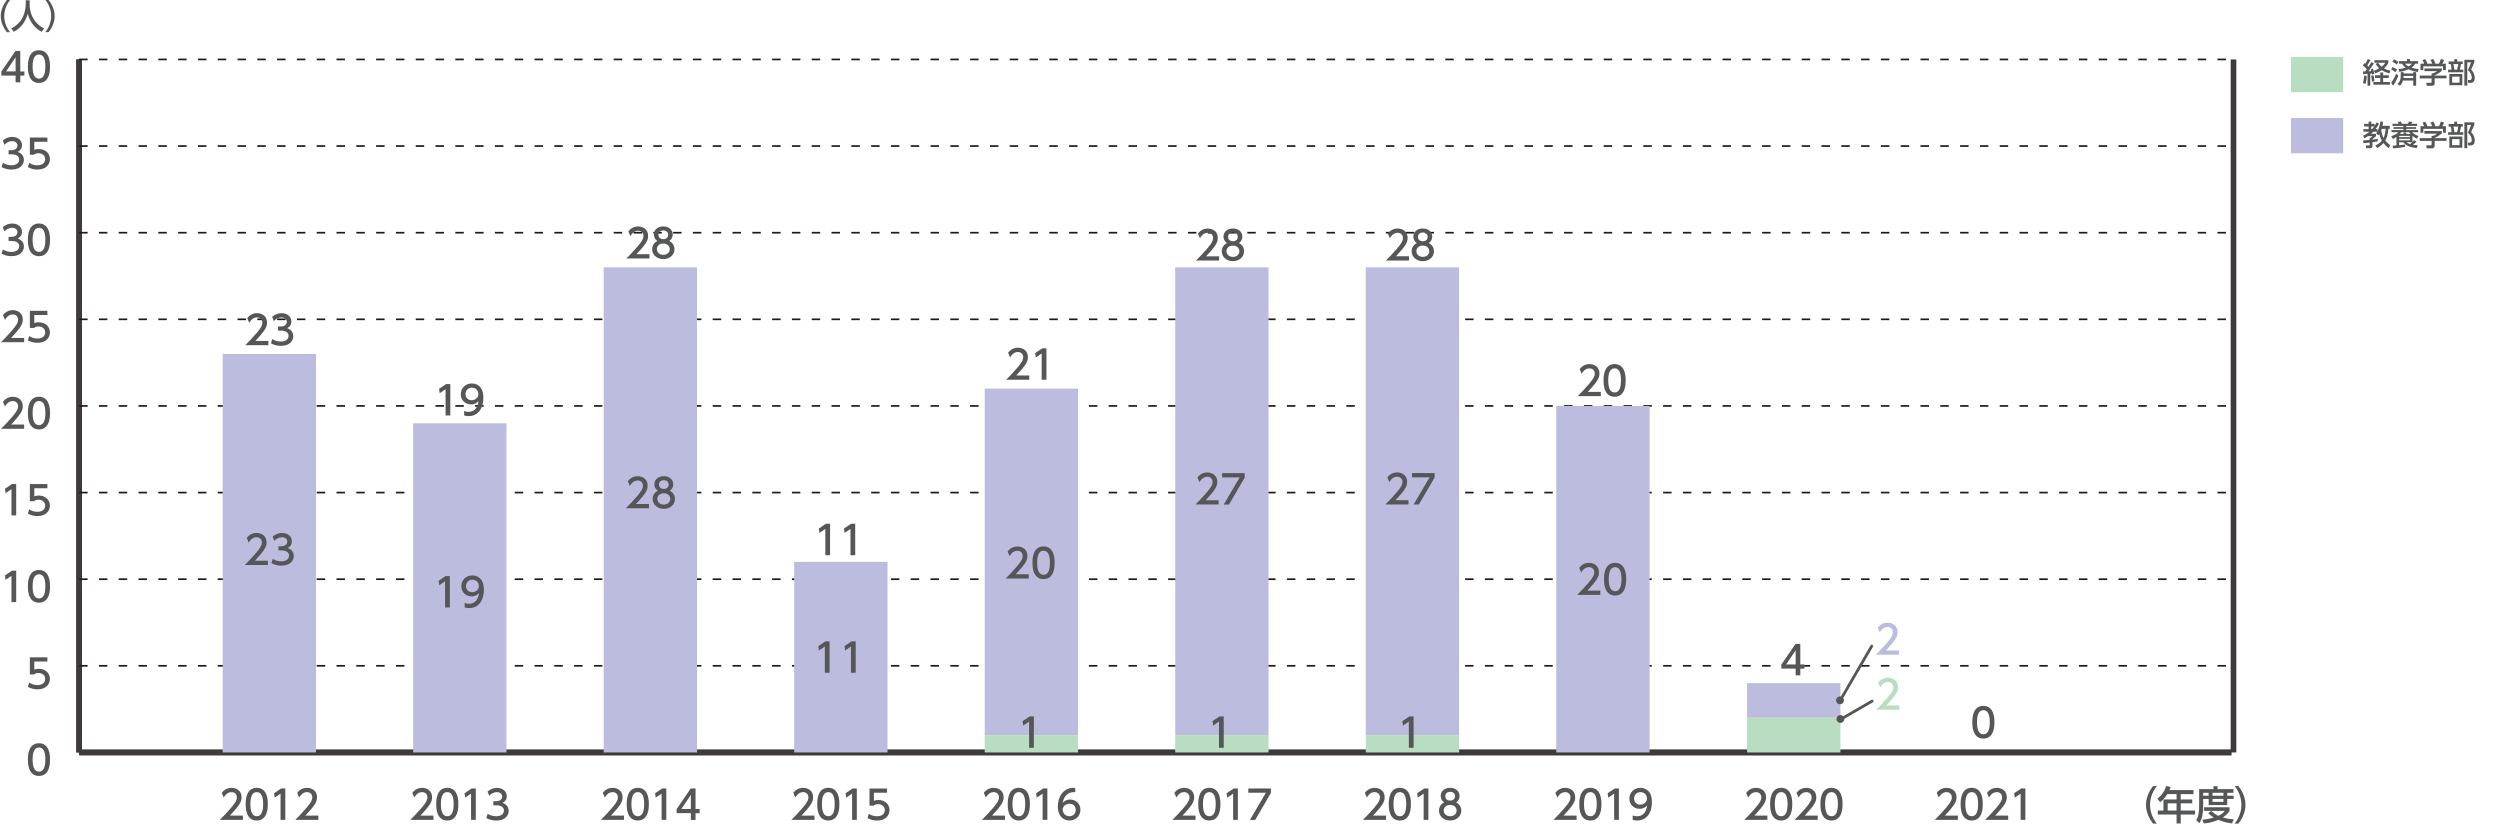 <?xml version="1.0" encoding="utf-8"?>
<!-- Generator: Adobe Illustrator 27.7.0, SVG Export Plug-In . SVG Version: 6.00 Build 0)  -->
<svg version="1.1" id="レイヤー_1" xmlns="http://www.w3.org/2000/svg" xmlns:xlink="http://www.w3.org/1999/xlink" x="0px"
	 y="0px" width="910.62px" height="300px" viewBox="0 0 910.62 300" style="enable-background:new 0 0 910.62 300;"
	 xml:space="preserve">
<style type="text/css">
	.st0{fill-rule:evenodd;clip-rule:evenodd;fill:none;stroke:#3E3A39;stroke-width:2.061;stroke-miterlimit:10;}
	.st1{fill:#555657;}
	
		.st2{fill-rule:evenodd;clip-rule:evenodd;fill:none;stroke:#231815;stroke-width:0.618;stroke-miterlimit:10;stroke-dasharray:3.091,4.121;}
	.st3{fill:#BBBCDE;}
	.st4{fill:#A0D8EF;}
	.st5{fill:#E7B0CF;}
	.st6{fill:#F6D4B1;}
	.st7{fill:#B9DDC0;}
	.st8{fill:#F9E8B1;}
	.st9{fill:none;stroke:#555657;stroke-width:1.03;stroke-linecap:round;stroke-linejoin:round;stroke-miterlimit:10;}
</style>
<g>
	<line class="st0" x1="28.82" y1="274.08" x2="812.77" y2="274.08"/>
	<g>
		<g>
			<line class="st0" x1="28.82" y1="274.08" x2="28.82" y2="21.65"/>
		</g>
	</g>
</g>
<g>
	<g>
		<g>
			<path class="st1" d="M10.15,276.67c0-1.11,0-5.95,4.04-5.95c4.04,0,4.04,4.85,4.04,5.95c0,1.11,0,5.96-4.04,5.96
				C10.15,282.64,10.15,277.79,10.15,276.67z M16.52,276.67c0-2.21-0.42-4.39-2.32-4.39c-1.9,0-2.32,2.19-2.32,4.39
				c0,2.32,0.48,4.4,2.32,4.4C16.1,281.08,16.52,278.85,16.52,276.67z"/>
		</g>
		<g>
			<path class="st1" d="M17.27,240.97h-4.78v2.93c0.36-0.13,0.82-0.29,1.65-0.29c2.45,0,4.04,1.63,4.04,3.68c0,1.8-1.3,3.8-4.52,3.8
				c-1.27,0-2.38-0.29-3.51-0.9l0.48-1.57c0.92,0.62,1.9,0.91,3.02,0.91c2.21,0,2.81-1.3,2.81-2.25c0-1.34-1.1-2.15-2.44-2.15
				c-0.59,0-1.2,0.16-1.65,0.55h-1.49v-6.26h6.38V240.97z"/>
		</g>
		<g>
			<path class="st1" d="M4.39,207.86H5.9v11.44H4.17v-9.57l-2.14,1.47l-0.23-1.6L4.39,207.86z"/>
			<path class="st1" d="M10.15,213.57c0-1.11,0-5.95,4.04-5.95c4.04,0,4.04,4.85,4.04,5.95c0,1.11,0,5.96-4.04,5.96
				C10.15,219.53,10.15,214.68,10.15,213.57z M16.52,213.57c0-2.21-0.42-4.39-2.32-4.39c-1.9,0-2.32,2.19-2.32,4.39
				c0,2.32,0.48,4.4,2.32,4.4C16.1,217.97,16.52,215.75,16.52,213.57z"/>
		</g>
		<g>
			<path class="st1" d="M4.39,176.3H5.9v11.44H4.17v-9.57l-2.14,1.47l-0.23-1.6L4.39,176.3z"/>
			<path class="st1" d="M17.27,177.86h-4.78v2.93c0.36-0.13,0.82-0.29,1.65-0.29c2.45,0,4.04,1.63,4.04,3.68c0,1.8-1.3,3.8-4.52,3.8
				c-1.27,0-2.38-0.29-3.51-0.9l0.48-1.57c0.92,0.62,1.9,0.91,3.02,0.91c2.21,0,2.81-1.3,2.81-2.25c0-1.34-1.1-2.15-2.44-2.15
				c-0.59,0-1.2,0.16-1.65,0.55h-1.49v-6.26h6.38V177.86z"/>
		</g>
		<g>
			<path class="st1" d="M8.8,154.63v1.56H0.37c1.26-1.26,2.58-2.61,4.06-4.34c1.75-2.05,2.16-2.9,2.16-3.87
				c0-1.12-0.78-1.9-1.95-1.9c-1.7,0-2.55,1.52-2.83,1.98l-0.72-1.72c0.89-1.18,2.11-1.82,3.59-1.82c1.63,0,3.62,0.94,3.62,3.42
				c0,1.63-0.68,2.89-4.24,6.7H8.8z"/>
			<path class="st1" d="M10.15,150.46c0-1.11,0-5.95,4.04-5.95c4.04,0,4.04,4.85,4.04,5.95c0,1.11,0,5.96-4.04,5.96
				C10.15,156.42,10.15,151.57,10.15,150.46z M16.52,150.46c0-2.21-0.42-4.39-2.32-4.39c-1.9,0-2.32,2.19-2.32,4.39
				c0,2.32,0.48,4.4,2.32,4.4C16.1,154.86,16.52,152.64,16.52,150.46z"/>
		</g>
		<g>
			<path class="st1" d="M8.8,123.08v1.56H0.37c1.26-1.26,2.58-2.61,4.06-4.34c1.75-2.05,2.16-2.9,2.16-3.87
				c0-1.12-0.78-1.9-1.95-1.9c-1.7,0-2.55,1.52-2.83,1.98l-0.72-1.72c0.89-1.18,2.11-1.82,3.59-1.82c1.63,0,3.62,0.94,3.62,3.42
				c0,1.63-0.68,2.89-4.24,6.7H8.8z"/>
			<path class="st1" d="M17.27,114.75h-4.78v2.93c0.36-0.13,0.82-0.29,1.65-0.29c2.45,0,4.04,1.63,4.04,3.68c0,1.8-1.3,3.8-4.52,3.8
				c-1.27,0-2.38-0.29-3.51-0.9l0.48-1.57c0.92,0.62,1.9,0.91,3.02,0.91c2.21,0,2.81-1.3,2.81-2.25c0-1.34-1.1-2.15-2.44-2.15
				c-0.59,0-1.2,0.16-1.65,0.55h-1.49v-6.26h6.38V114.75z"/>
		</g>
		<g>
			<path class="st1" d="M1.05,90.85c0.92,0.62,2.04,0.91,3.15,0.91c2.05,0,2.79-1.12,2.79-2.11c0-1.01-0.84-1.88-2.73-1.88H3.12
				v-1.5h1.1c1.56,0,2.12-0.94,2.12-1.7c0-1.1-0.97-1.6-1.9-1.6c-1.08,0-2.09,0.52-2.81,1.33L1,82.75c1.1-0.97,2.35-1.34,3.45-1.34
				c1.89,0,3.56,1.11,3.56,3.04c0,1.62-1.14,2.21-1.56,2.42c0.59,0.23,2.25,0.87,2.25,2.93c0,1.54-1.15,3.51-4.5,3.51
				c-1.5,0-2.61-0.36-3.64-0.91L1.05,90.85z"/>
			<path class="st1" d="M10.15,87.36c0-1.11,0-5.95,4.04-5.95c4.04,0,4.04,4.85,4.04,5.95c0,1.11,0,5.96-4.04,5.96
				C10.15,93.32,10.15,88.47,10.15,87.36z M16.52,87.36c0-2.21-0.42-4.39-2.32-4.39c-1.9,0-2.32,2.19-2.32,4.39
				c0,2.32,0.48,4.4,2.32,4.4C16.1,91.76,16.52,89.54,16.52,87.36z"/>
		</g>
		<g>
			<path class="st1" d="M1.05,59.29c0.92,0.62,2.04,0.91,3.15,0.91c2.05,0,2.79-1.12,2.79-2.11c0-1.01-0.84-1.88-2.73-1.88H3.12
				v-1.5h1.1c1.56,0,2.12-0.94,2.12-1.7c0-1.1-0.97-1.6-1.9-1.6c-1.08,0-2.09,0.52-2.81,1.33L1,51.2c1.1-0.97,2.35-1.34,3.45-1.34
				c1.89,0,3.56,1.11,3.56,3.04c0,1.62-1.14,2.21-1.56,2.42c0.59,0.23,2.25,0.87,2.25,2.93c0,1.54-1.15,3.51-4.5,3.51
				c-1.5,0-2.61-0.36-3.64-0.91L1.05,59.29z"/>
			<path class="st1" d="M17.27,51.65h-4.78v2.93c0.36-0.13,0.82-0.29,1.65-0.29c2.45,0,4.04,1.63,4.04,3.68c0,1.8-1.3,3.8-4.52,3.8
				c-1.27,0-2.38-0.29-3.51-0.9l0.48-1.57c0.92,0.62,1.9,0.91,3.02,0.91c2.21,0,2.81-1.3,2.81-2.25c0-1.34-1.1-2.15-2.44-2.15
				c-0.59,0-1.2,0.16-1.65,0.55h-1.49v-6.26h6.38V51.65z"/>
		</g>
		<g>
			<path class="st1" d="M5.68,29.98v-2.45H0.49v-1.46l5.15-7.53h1.75v7.48h1.5v1.52h-1.5v2.45H5.68z M2.22,26.01h3.46v-5.14
				L2.22,26.01z"/>
			<path class="st1" d="M10.15,24.25c0-1.11,0-5.95,4.04-5.95c4.04,0,4.04,4.85,4.04,5.95c0,1.11,0,5.96-4.04,5.96
				C10.15,30.21,10.15,25.36,10.15,24.25z M16.52,24.25c0-2.21-0.42-4.39-2.32-4.39c-1.9,0-2.32,2.19-2.32,4.39
				c0,2.32,0.48,4.4,2.32,4.4C16.1,28.65,16.52,26.43,16.52,24.25z"/>
		</g>
	</g>
	<line class="st0" x1="28.82" y1="274.08" x2="28.82" y2="21.65"/>
	<g>
		<g>
			<line class="st0" x1="28.82" y1="274.08" x2="812.77" y2="274.08"/>
			<line class="st2" x1="28.82" y1="242.52" x2="812.77" y2="242.52"/>
			<line class="st2" x1="28.82" y1="210.97" x2="812.77" y2="210.97"/>
			<line class="st2" x1="28.82" y1="179.42" x2="812.77" y2="179.42"/>
			<line class="st2" x1="28.82" y1="147.86" x2="812.77" y2="147.86"/>
			<line class="st2" x1="28.82" y1="116.31" x2="812.77" y2="116.31"/>
			<line class="st2" x1="28.82" y1="84.76" x2="812.77" y2="84.76"/>
			<line class="st2" x1="28.82" y1="53.2" x2="812.77" y2="53.2"/>
			<line class="st2" x1="28.82" y1="21.65" x2="812.77" y2="21.65"/>
		</g>
	</g>
	<line class="st0" x1="813.55" y1="274.08" x2="813.55" y2="21.65"/>
</g>
<g>
	<g>
		<g>
			<rect x="81.1" y="128.93" class="st3" width="34" height="145.15"/>
			<rect x="150.49" y="154.18" class="st3" width="34" height="119.9"/>
			<rect x="219.89" y="97.38" class="st3" width="34" height="176.7"/>
			<rect x="289.28" y="204.66" class="st3" width="34" height="69.42"/>
			<rect x="358.68" y="141.55" class="st3" width="34" height="126.21"/>
			<rect x="428.07" y="97.38" class="st3" width="34" height="170.39"/>
			<rect x="497.47" y="97.38" class="st3" width="34" height="170.39"/>
		</g>
	</g>
	<g>
		<g>
			<rect x="81.1" y="274.08" class="st4" width="34" height="0"/>
			<rect x="150.49" y="274.08" class="st4" width="34" height="0"/>
			<rect x="219.89" y="274.08" class="st4" width="34" height="0"/>
			<rect x="289.28" y="274.08" class="st4" width="34" height="0"/>
			<rect x="358.68" y="267.77" class="st4" width="34" height="0"/>
			<rect x="428.07" y="267.77" class="st4" width="34" height="0"/>
			<rect x="497.47" y="267.77" class="st4" width="34" height="0"/>
		</g>
	</g>
	<g>
		<g>
			<rect x="81.1" y="274.08" class="st5" width="34" height="0"/>
			<rect x="150.49" y="274.08" class="st5" width="34" height="0"/>
			<rect x="219.89" y="274.08" class="st5" width="34" height="0"/>
			<rect x="289.28" y="274.08" class="st5" width="34" height="0"/>
			<rect x="358.68" y="267.77" class="st5" width="34" height="0"/>
			<rect x="428.07" y="267.77" class="st5" width="34" height="0"/>
			<rect x="497.47" y="267.77" class="st5" width="34" height="0"/>
		</g>
	</g>
	<g>
		<g>
			<rect x="81.1" y="274.08" class="st6" width="34" height="0"/>
			<rect x="150.49" y="274.08" class="st6" width="34" height="0"/>
			<rect x="219.89" y="274.08" class="st6" width="34" height="0"/>
			<rect x="289.28" y="274.08" class="st6" width="34" height="0"/>
			<rect x="358.68" y="267.77" class="st6" width="34" height="0"/>
			<rect x="428.07" y="267.77" class="st6" width="34" height="0"/>
			<rect x="497.47" y="267.77" class="st6" width="34" height="0"/>
		</g>
	</g>
	<g>
		<g>
			<rect x="81.1" y="274.08" class="st7" width="34" height="0"/>
			<rect x="150.49" y="274.08" class="st7" width="34" height="0"/>
			<rect x="219.89" y="274.08" class="st7" width="34" height="0"/>
			<rect x="289.28" y="274.08" class="st7" width="34" height="0"/>
			<rect x="358.68" y="267.77" class="st7" width="34" height="6.31"/>
			<rect x="428.07" y="267.77" class="st7" width="34" height="6.31"/>
			<rect x="497.47" y="267.77" class="st7" width="34" height="6.31"/>
		</g>
	</g>
	<g>
		<g>
			<rect x="81.1" y="274.08" class="st8" width="34" height="0"/>
			<rect x="150.49" y="274.08" class="st8" width="34" height="0"/>
			<rect x="219.89" y="274.08" class="st8" width="34" height="0"/>
			<rect x="289.28" y="274.08" class="st8" width="34" height="0"/>
			<rect x="358.68" y="274.08" class="st8" width="34" height="0"/>
			<rect x="428.07" y="274.08" class="st8" width="34" height="0"/>
			<rect x="497.47" y="274.08" class="st8" width="34" height="0"/>
		</g>
	</g>
</g>
<g>
	<path class="st1" d="M784.25,300c-2.44-3.06-2.58-5.93-2.58-6.84s0.14-3.78,2.58-6.84h1.37c-1.54,1.96-2.47,4.34-2.47,6.84
		c0,2.5,0.94,4.88,2.47,6.84H784.25z"/>
	<path class="st1" d="M798.98,287.79v1.46h-4.65v1.96h4.19v1.41h-4.19v2.61h5.21v1.46h-5.21v3.25h-1.52v-3.25h-6.83v-1.46h2.05
		v-4.03h4.78v-1.96h-3.35c-1.02,1.6-1.88,2.34-2.63,2.96l-1.02-1.28c1.56-1.18,2.64-2.67,3.2-4.62l1.65,0.4
		c-0.19,0.56-0.28,0.75-0.42,1.08H798.98z M792.81,292.62h-3.23v2.61h3.23V292.62z"/>
	<path class="st1" d="M801.03,287.44h5.2v-1.07h1.52v1.07h5.77v1.33h-2.25v1.07h2.34v1.18h-2.34v2.22h-6.77v-2.22h-1.99v2.63
		c0,2.21-0.3,4.52-1.37,6.18l-1.18-1.12c0.87-1.27,1.08-3.19,1.08-5.08V287.44z M805.49,295.37c0.42,0.42,1.16,1.17,2.54,1.8
		c1.53-0.73,2.02-1.38,2.34-1.82h-7.53v-1.3h9.26v1.3c-0.22,0.37-0.78,1.36-2.45,2.42c1.24,0.36,2.42,0.56,4.01,0.71l-0.66,1.43
		c-0.69-0.07-2.71-0.3-4.96-1.28c-2.2,0.95-4.1,1.2-5.28,1.31l-0.59-1.34c0.79-0.09,2.22-0.22,4.21-0.81
		c-1.33-0.81-1.83-1.39-2.06-1.66L805.49,295.37z M802.5,288.77v1.07h1.99v-1.07H802.5z M805.91,288.77v1.07h3.97v-1.07H805.91z
		 M805.91,291.02v1.07h3.97v-1.07H805.91z"/>
	<path class="st1" d="M813.96,300c1.54-1.95,2.47-4.34,2.47-6.84c0-2.5-0.92-4.89-2.47-6.84h1.37c2.34,2.92,2.58,5.73,2.58,6.84
		c0,1.11-0.25,3.92-2.58,6.84H813.96z"/>
</g>
<g>
	<g>
		<g>
			<g>
				<path class="st1" d="M2.49,11.71C0.4,9.1,0.28,6.64,0.28,5.86S0.4,2.62,2.49,0h1.18C2.34,1.68,1.55,3.72,1.55,5.86
					c0,2.14,0.8,4.18,2.11,5.86H2.49z"/>
				<path class="st1" d="M9.37,0.09h1.44v1.52c0,2.4,0.75,6.43,5.23,8.73l-0.85,1.26c-2.27-1.14-4.25-3.45-5.1-6.57
					C9.32,7.98,7.46,10.32,5,11.59l-0.91-1.24c1.81-0.88,3.31-2.29,4.19-4.1c0.67-1.37,1.09-3.09,1.09-4.6V0.09z"/>
				<path class="st1" d="M16.53,11.71c1.32-1.67,2.11-3.72,2.11-5.86c0-2.14-0.79-4.19-2.11-5.86h1.17c2,2.5,2.21,4.91,2.21,5.86
					s-0.21,3.36-2.21,5.86H16.53z"/>
			</g>
		</g>
	</g>
</g>
<rect x="834.47" y="42.99" class="st3" width="19.03" height="12.85"/>
<g>
	<path class="st1" d="M865.2,52.98c0.39-0.18,1.56-0.68,2.4-1.75c-0.66-1.17-0.84-2.02-0.92-2.43c-0.12,0.2-0.17,0.28-0.33,0.53
		l-0.84-0.78c0.16-0.23,0.24-0.33,0.36-0.56h-1.44c-0.17,0.17-0.36,0.38-0.78,0.74h1.81v0.87c-0.54,0.52-0.84,0.74-1.31,1.05v0.2
		c0.22-0.03,1.87-0.24,1.95-0.26v0.91c-0.43,0.08-0.85,0.17-1.95,0.32v1.4c0,0.34-0.22,0.76-0.71,0.76h-1.54l-0.2-0.99h1.18
		c0.13,0,0.27-0.02,0.27-0.24v-0.82c-0.89,0.1-1.62,0.17-2.28,0.22l-0.08-1c0.7-0.04,1.38-0.07,2.36-0.2v-0.72h0.29
		c0.22-0.14,0.59-0.47,0.71-0.64h-1.62c-0.62,0.42-0.95,0.61-1.31,0.8l-0.46-0.92c0.44-0.22,1.25-0.61,2.31-1.5h-2.2v-0.94h1.9
		v-0.97h-1.64v-0.93h1.64v-0.83h0.96v0.83h1.2v0.76c0.32-0.47,0.51-0.88,0.69-1.29l0.92,0.41c-0.19,0.39-0.51,1.07-1.26,2.01h0.68
		v0.83c0.62-1.11,0.93-2.55,1.08-3.6l1.02,0.1c-0.04,0.37-0.1,0.83-0.24,1.49h2.65v1.07h-0.51c-0.11,1.5-0.36,3-1.12,4.29
		c0.54,0.66,1.11,1.18,1.81,1.75l-0.61,1c-0.34-0.26-1.08-0.82-1.85-1.84c-0.9,1.02-1.79,1.54-2.31,1.84L865.2,52.98z M863.72,46.07
		v0.97h0.31c0.2-0.22,0.43-0.5,0.77-0.97H863.72z M867.53,46.93c-0.08,0.25-0.1,0.31-0.15,0.43c0.1,1.03,0.34,2.02,0.83,2.92
		c0.48-1.05,0.67-2.2,0.74-3.35H867.53z"/>
	<path class="st1" d="M872.9,49.89c-0.57,0.37-0.96,0.57-1.3,0.73l-0.59-0.98c1.72-0.62,2.26-1.17,2.57-1.49h-2.48v-0.77h4.32v-0.45
		h-3.57v-0.62h3.57v-0.44h-3.95v-0.77h2.24c-0.04-0.1-0.29-0.57-0.34-0.67l1.14-0.17c0.1,0.2,0.29,0.61,0.37,0.84h2.21
		c0.14-0.25,0.31-0.63,0.38-0.85l1.19,0.18c-0.09,0.25-0.26,0.55-0.33,0.67h2.11v0.77h-3.97v0.44h3.6v0.62h-3.6v0.45h4.33v0.77
		h-2.15c0.29,0.33,0.72,0.82,2.29,1.4l-0.55,0.99c-0.27-0.13-0.94-0.46-1.65-1.05v2.22c0.26-0.27,0.4-0.45,0.58-0.68l0.89,0.56
		c-0.63,0.67-1.17,1.07-1.28,1.17c0.75,0.1,1.3,0.13,1.75,0.17l-0.42,1.02c-2.62-0.32-3.84-0.89-4.9-2.14h-1.48v1.08
		c1.25-0.1,1.78-0.19,2.19-0.25v0.87c-1.16,0.24-3.26,0.47-4.44,0.53l-0.1-0.98c0.29-0.01,0.94-0.04,1.36-0.08V49.89z M873.89,49.49
		v0.46h3.92v-0.46H873.89z M873.89,50.59v0.52h3.92v-0.52H873.89z M875.46,48.81V48.3h0.99v0.52h1.57
		c-0.25-0.28-0.38-0.44-0.55-0.66h-2.78c-0.12,0.2-0.22,0.34-0.51,0.66H875.46z M876.59,51.8c0.29,0.26,0.52,0.46,1.25,0.7
		c0.53-0.41,0.7-0.59,0.82-0.7H876.59z"/>
	<path class="st1" d="M889.45,47.72v0.86c-0.59,0.53-1.82,1.32-2.63,1.65v0.08h4.33v1.01h-4.33v1.85c0,0.74-0.74,0.86-0.85,0.86
		h-2.02l-0.2-1.09h1.66c0.29,0,0.29-0.14,0.29-0.33v-1.28h-4.32v-1.01h4.32v-0.8h0.45c0.35-0.11,1.06-0.4,1.53-0.82h-4.59v-0.97
		H889.45z M883,45.97c-0.22-0.56-0.47-1.02-0.62-1.27l1-0.37c0.28,0.39,0.6,1,0.77,1.55l-0.24,0.09h2.06
		c-0.26-0.6-0.45-0.95-0.7-1.33l1.02-0.39c0.22,0.33,0.62,1.09,0.78,1.61l-0.34,0.11h1.67c0.12-0.24,0.28-0.55,0.68-1.69l1.19,0.35
		c-0.24,0.55-0.37,0.82-0.68,1.34h1.31v2.36h-1.04v-1.38h-7.17v1.38h-1.04v-2.36H883z"/>
	<path class="st1" d="M893.96,45.17v-0.86h1.04v0.86h2.05v0.94h-0.65c-0.08,0.58-0.26,1.42-0.42,2.04h1.26v0.94h-5.52v-0.94h1.26
		c-0.04-0.73-0.15-1.49-0.3-2.04h-0.77v-0.94H893.96z M896.89,53.81h-4.72v-4.08h4.72V53.81z M895.89,50.67h-2.71v2.22h2.71V50.67z
		 M895.01,48.15c0.22-0.78,0.36-1.74,0.41-2.04h-1.77c0.15,0.72,0.25,1.21,0.33,2.04H895.01z M897.64,53.98v-9.42h3.64v0.88
		c-0.52,1.28-0.58,1.41-1.18,2.65c1.02,1.08,1.33,2.2,1.33,3.1c0,0.61-0.19,1.15-0.52,1.46c-0.26,0.26-0.6,0.34-1.13,0.34h-0.73
		l-0.13-1.05h0.67c0.3,0,0.74-0.04,0.74-0.91c0-1.07-0.58-2.03-1.41-2.71c0.41-0.79,0.91-2.02,1.15-2.82h-1.37v8.48H897.64z"/>
</g>
<rect x="834.47" y="20.75" class="st7" width="19.03" height="12.85"/>
<g>
	<path class="st1" d="M860.71,26.01c0.26,0,0.31,0,0.8-0.01c0.21-0.25,0.43-0.57,0.6-0.79c-0.74-0.85-1.14-1.12-1.44-1.32l0.54-0.92
		c0.16,0.12,0.22,0.17,0.33,0.26c0.11-0.17,0.55-0.85,0.93-1.71l0.95,0.34c-0.26,0.51-0.64,1.25-1.17,1.99
		c0.3,0.28,0.4,0.4,0.47,0.48c0.4-0.61,0.61-0.92,1.04-1.68l0.92,0.44c-0.52,0.85-1.61,2.4-1.98,2.87l1.03-0.04
		c-0.1-0.37-0.12-0.42-0.19-0.61l0.78-0.29c0.21,0.54,0.42,1.22,0.54,1.85l-0.88,0.28c-0.02-0.17-0.03-0.24-0.05-0.37
		c-0.12,0.01-0.46,0.04-0.56,0.05v4.41h-1V26.9c-0.53,0.04-1.32,0.09-1.59,0.11L860.71,26.01z M862.08,27.66
		c-0.02,0.36-0.09,1.76-0.4,2.89l-0.97-0.31c0.27-0.91,0.35-1.59,0.43-2.73L862.08,27.66z M864.54,27.41
		c0.19,0.68,0.29,1.29,0.33,2.19l-0.91,0.14c-0.01-0.59-0.11-1.49-0.27-2.11L864.54,27.41z M870.1,27.41v1.01h-2.05v1.45h2.48v0.97
		h-6.03v-0.97h2.51v-1.45h-1.93v-1.01h1.93v-1.02h1.05v1.02H870.1z M866.2,22.87c0.23,0.33,0.57,0.83,1.32,1.44
		c0.83-0.69,1.09-1.11,1.32-1.46h-3.97v-0.93h5.08v0.93c-0.13,0.32-0.47,1.07-1.57,2.05c1.08,0.63,1.91,0.75,2.32,0.8l-0.36,1.02
		c-1.45-0.38-2.26-0.79-2.84-1.15c-0.99,0.67-1.82,0.96-2.32,1.13l-0.52-0.96c0.37-0.1,1-0.28,1.95-0.84
		c-0.55-0.51-0.92-1.01-1.31-1.64L866.2,22.87z"/>
	<path class="st1" d="M873.64,27.52c-0.37,0.93-1.21,2.67-1.97,3.69l-0.69-1.04c1.01-1.35,1.62-2.85,1.79-3.28L873.64,27.52z
		 M871.5,24.4c1.06,0.52,1.45,0.8,1.68,0.97l-0.67,0.91c-0.47-0.41-0.97-0.72-1.53-1.02L871.5,24.4z M872.03,21.59
		c0.51,0.26,1.18,0.68,1.6,0.99l-0.64,0.92c-0.52-0.44-0.85-0.66-1.57-1.07L872.03,21.59z M875.51,26.76h3.51v-0.48h1.06v4.94h-1.06
		v-1.89h-3.73c-0.29,0.99-0.65,1.45-1.15,1.89l-0.85-0.71c0.53-0.41,1.17-0.99,1.17-2.86v-1.37h1.05V26.76z M873.65,25.22
		c0.46-0.06,1.31-0.17,2.61-0.6c-0.23-0.17-0.8-0.59-1.4-1.43h-1.05v-0.92h2.94v-0.75h1.1v0.75h2.93v0.92h-1.05
		c-0.19,0.32-0.51,0.85-1.34,1.45c0.87,0.29,1.65,0.43,2.61,0.54l-0.33,1.03c-0.58-0.07-1.89-0.24-3.37-0.96
		c-0.76,0.33-1.75,0.69-3.34,0.95L873.65,25.22z M879.02,28.43v-0.78h-3.51c0,0.21,0,0.39-0.05,0.78H879.02z M875.95,23.19
		c0.59,0.6,1.05,0.85,1.34,0.99c0.74-0.38,0.97-0.66,1.23-0.99H875.95z"/>
	<path class="st1" d="M889.45,24.94v0.86c-0.59,0.53-1.82,1.32-2.63,1.65v0.08h4.33v1.01h-4.33v1.85c0,0.74-0.74,0.86-0.85,0.86
		h-2.02l-0.2-1.09h1.66c0.29,0,0.29-0.14,0.29-0.33v-1.28h-4.32v-1.01h4.32v-0.8h0.45c0.35-0.11,1.06-0.4,1.53-0.82h-4.59v-0.97
		H889.45z M883,23.19c-0.22-0.56-0.47-1.02-0.62-1.27l1-0.37c0.28,0.39,0.6,1,0.77,1.55l-0.24,0.09h2.06
		c-0.26-0.6-0.45-0.95-0.7-1.33l1.02-0.39c0.22,0.33,0.62,1.09,0.78,1.61l-0.34,0.11h1.67c0.12-0.24,0.28-0.55,0.68-1.69l1.19,0.35
		c-0.24,0.55-0.37,0.82-0.68,1.34h1.31v2.36h-1.04v-1.38h-7.17v1.38h-1.04v-2.36H883z"/>
	<path class="st1" d="M893.96,22.39v-0.86h1.04v0.86h2.05v0.94h-0.65c-0.08,0.58-0.26,1.42-0.42,2.04h1.26v0.94h-5.52v-0.94h1.26
		c-0.04-0.73-0.15-1.49-0.3-2.04h-0.77v-0.94H893.96z M896.89,31.03h-4.72v-4.07h4.72V31.03z M895.89,27.89h-2.71v2.22h2.71V27.89z
		 M895.01,25.38c0.22-0.78,0.36-1.74,0.41-2.04h-1.77c0.15,0.72,0.25,1.21,0.33,2.04H895.01z M897.64,31.2v-9.42h3.64v0.88
		c-0.52,1.28-0.58,1.41-1.18,2.65c1.02,1.08,1.33,2.2,1.33,3.09c0,0.61-0.19,1.15-0.52,1.46c-0.26,0.26-0.6,0.34-1.13,0.34h-0.73
		l-0.13-1.05h0.67c0.3,0,0.74-0.04,0.74-0.91c0-1.07-0.58-2.03-1.41-2.71c0.41-0.79,0.91-2.02,1.15-2.82h-1.37v8.48H897.64z"/>
</g>
<g>
	<g>
		<path class="st1" d="M97.58,204.24v1.56h-8.43c1.26-1.26,2.58-2.61,4.06-4.34c1.75-2.05,2.17-2.9,2.17-3.87
			c0-1.12-0.78-1.91-1.95-1.91c-1.7,0-2.55,1.52-2.83,1.98l-0.72-1.72c0.9-1.18,2.11-1.82,3.59-1.82c1.63,0,3.62,0.94,3.62,3.42
			c0,1.63-0.68,2.89-4.24,6.7H97.58z"/>
		<path class="st1" d="M99.35,203.56c0.92,0.62,2.03,0.91,3.15,0.91c2.05,0,2.79-1.12,2.79-2.11c0-1.01-0.84-1.88-2.73-1.88h-1.14
			v-1.5h1.1c1.56,0,2.12-0.94,2.12-1.7c0-1.1-0.97-1.6-1.9-1.6c-1.08,0-2.09,0.52-2.82,1.33l-0.62-1.54
			c1.1-0.97,2.35-1.34,3.45-1.34c1.89,0,3.56,1.11,3.56,3.04c0,1.62-1.14,2.21-1.56,2.42c0.59,0.23,2.25,0.87,2.25,2.93
			c0,1.54-1.16,3.51-4.5,3.51c-1.5,0-2.61-0.36-3.64-0.91L99.35,203.56z"/>
	</g>
</g>
<g>
	<g>
		<path class="st1" d="M97.76,124.18v1.56h-8.43c1.26-1.26,2.58-2.61,4.06-4.34c1.75-2.05,2.17-2.9,2.17-3.87
			c0-1.12-0.78-1.91-1.95-1.91c-1.7,0-2.55,1.52-2.83,1.98l-0.72-1.72c0.9-1.18,2.11-1.82,3.59-1.82c1.63,0,3.62,0.94,3.62,3.42
			c0,1.63-0.68,2.89-4.24,6.7H97.76z"/>
		<path class="st1" d="M99.17,123.5c0.92,0.62,2.03,0.91,3.15,0.91c2.05,0,2.79-1.12,2.79-2.11c0-1.01-0.84-1.88-2.73-1.88h-1.14
			v-1.5h1.1c1.56,0,2.12-0.94,2.12-1.7c0-1.09-0.97-1.6-1.9-1.6c-1.08,0-2.09,0.52-2.82,1.33l-0.62-1.54
			c1.1-0.97,2.35-1.34,3.45-1.34c1.89,0,3.56,1.11,3.56,3.04c0,1.62-1.14,2.21-1.56,2.42c0.59,0.23,2.25,0.87,2.25,2.93
			c0,1.55-1.16,3.51-4.5,3.51c-1.5,0-2.61-0.36-3.64-0.91L99.17,123.5z"/>
	</g>
</g>
<g>
	<g>
		<path class="st1" d="M162.33,209.82h1.52v11.45h-1.73v-9.57l-2.14,1.47l-0.23-1.6L162.33,209.82z"/>
		<path class="st1" d="M169.22,219.62c0.52,0.22,1.04,0.32,1.6,0.32c2.35,0,3.38-1.73,3.67-3.94c-0.4,0.42-1.18,1.23-2.74,1.23
			c-1.98,0-3.72-1.43-3.72-3.71c0-2.22,1.69-3.92,4-3.92c1.26,0,4.22,0.55,4.22,5.22c0,3.93-1.99,6.68-5.35,6.68
			c-0.92,0-1.41-0.19-1.66-0.29V219.62z M171.99,215.71c1.27,0,2.44-0.9,2.44-2.25c0-1.23-0.92-2.31-2.38-2.31
			c-1.6,0-2.31,1.3-2.31,2.31C169.74,215.02,170.88,215.71,171.99,215.71z"/>
	</g>
</g>
<g>
	<g>
		<path class="st1" d="M162.51,139.89h1.52v11.44h-1.73v-9.57l-2.14,1.47l-0.23-1.6L162.51,139.89z"/>
		<path class="st1" d="M169.04,149.7c0.52,0.22,1.04,0.32,1.6,0.32c2.35,0,3.38-1.73,3.67-3.94c-0.4,0.42-1.18,1.23-2.74,1.23
			c-1.98,0-3.72-1.43-3.72-3.71c0-2.22,1.69-3.93,4-3.93c1.26,0,4.22,0.55,4.22,5.22c0,3.93-1.99,6.68-5.35,6.68
			c-0.92,0-1.41-0.19-1.66-0.29V149.7z M171.81,145.78c1.27,0,2.44-0.9,2.44-2.25c0-1.23-0.92-2.31-2.38-2.31
			c-1.6,0-2.31,1.3-2.31,2.31C169.56,145.09,170.7,145.78,171.81,145.78z"/>
	</g>
</g>
<g>
	<g>
		<path class="st1" d="M236.39,183.57v1.56h-8.43c1.26-1.26,2.58-2.61,4.06-4.34c1.75-2.05,2.17-2.9,2.17-3.87
			c0-1.12-0.78-1.9-1.95-1.9c-1.7,0-2.55,1.52-2.83,1.98l-0.72-1.72c0.9-1.18,2.11-1.82,3.59-1.82c1.63,0,3.62,0.94,3.62,3.42
			c0,1.63-0.68,2.89-4.24,6.7H236.39z"/>
		<path class="st1" d="M245.86,181.76c0,2.11-1.85,3.59-4.07,3.59c-2.22,0-4.07-1.49-4.07-3.59c0-1.57,0.98-2.57,1.89-3.02
			c-0.85-0.52-1.26-1.44-1.26-2.32c0-1.7,1.34-2.97,3.44-2.97c2.08,0,3.44,1.27,3.44,2.97c0,0.88-0.4,1.8-1.26,2.32
			C244.88,179.2,245.86,180.19,245.86,181.76z M244.14,181.74c0-0.84-0.58-2.05-2.35-2.05c-1.76,0-2.35,1.2-2.35,2.05
			c0,1.14,0.98,2.06,2.35,2.06C243.16,183.8,244.14,182.87,244.14,181.74z M243.56,176.5c0-1.07-0.85-1.6-1.77-1.6
			s-1.77,0.55-1.77,1.59c0,0.69,0.4,1.6,1.77,1.6C243.14,178.08,243.56,177.18,243.56,176.5z"/>
	</g>
</g>
<g>
	<g>
		<path class="st1" d="M236.57,92.59v1.56h-8.43c1.26-1.26,2.58-2.61,4.06-4.34c1.75-2.05,2.17-2.9,2.17-3.87
			c0-1.12-0.78-1.9-1.95-1.9c-1.7,0-2.55,1.52-2.83,1.98l-0.72-1.72c0.9-1.18,2.11-1.82,3.59-1.82c1.63,0,3.62,0.94,3.62,3.42
			c0,1.63-0.68,2.89-4.24,6.7H236.57z"/>
		<path class="st1" d="M245.68,90.79c0,2.11-1.85,3.59-4.07,3.59c-2.22,0-4.07-1.49-4.07-3.59c0-1.57,0.98-2.57,1.89-3.02
			c-0.85-0.52-1.26-1.44-1.26-2.32c0-1.7,1.34-2.97,3.44-2.97c2.08,0,3.44,1.27,3.44,2.97c0,0.88-0.4,1.8-1.26,2.32
			C244.69,88.22,245.68,89.22,245.68,90.79z M243.96,90.76c0-0.84-0.58-2.05-2.35-2.05c-1.76,0-2.35,1.2-2.35,2.05
			c0,1.14,0.98,2.06,2.35,2.06C242.98,92.82,243.96,91.9,243.96,90.76z M243.38,85.52c0-1.07-0.85-1.6-1.77-1.6
			c-0.92,0-1.77,0.55-1.77,1.59c0,0.69,0.4,1.6,1.77,1.6C242.96,87.11,243.38,86.2,243.38,85.52z"/>
	</g>
</g>
<g>
	<g>
		<path class="st1" d="M300.65,233.61h1.52v11.44h-1.73v-9.57l-2.14,1.47l-0.23-1.6L300.65,233.61z"/>
		<path class="st1" d="M310.17,233.61h1.52v11.44h-1.73v-9.57l-2.14,1.47l-0.23-1.6L310.17,233.61z"/>
	</g>
</g>
<g>
	<g>
		<path class="st1" d="M300.83,190.78h1.52v11.44h-1.73v-9.57l-2.14,1.47l-0.23-1.6L300.83,190.78z"/>
		<path class="st1" d="M309.99,190.78h1.52v11.44h-1.73v-9.57l-2.14,1.47l-0.23-1.6L309.99,190.78z"/>
	</g>
</g>
<g>
	<g>
		<path class="st1" d="M374.72,209.16v1.56h-8.43c1.26-1.26,2.58-2.61,4.06-4.34c1.75-2.05,2.17-2.9,2.17-3.87
			c0-1.12-0.78-1.9-1.95-1.9c-1.7,0-2.55,1.52-2.83,1.98l-0.72-1.72c0.9-1.18,2.11-1.82,3.59-1.82c1.63,0,3.62,0.94,3.62,3.42
			c0,1.63-0.68,2.89-4.24,6.7H374.72z"/>
		<path class="st1" d="M376.07,204.98c0-1.11,0-5.95,4.04-5.95s4.04,4.85,4.04,5.95c0,1.11,0,5.96-4.04,5.96
			S376.07,206.1,376.07,204.98z M382.43,204.98c0-2.21-0.42-4.39-2.32-4.39c-1.91,0-2.32,2.19-2.32,4.39c0,2.32,0.48,4.4,2.32,4.4
			C382.01,209.39,382.43,207.16,382.43,204.98z"/>
	</g>
</g>
<g>
	<g>
		<path class="st1" d="M374.9,136.76v1.56h-8.43c1.26-1.26,2.58-2.61,4.06-4.34c1.75-2.05,2.17-2.9,2.17-3.87
			c0-1.12-0.78-1.9-1.95-1.9c-1.7,0-2.55,1.52-2.83,1.98l-0.72-1.72c0.9-1.18,2.11-1.82,3.59-1.82c1.63,0,3.62,0.94,3.62,3.42
			c0,1.63-0.68,2.89-4.24,6.7H374.9z"/>
		<path class="st1" d="M379.64,126.87h1.52v11.44h-1.73v-9.57l-2.14,1.47l-0.23-1.6L379.64,126.87z"/>
	</g>
</g>
<g>
	<g>
		<path class="st1" d="M718.4,263.07c0-1.11,0-5.95,4.04-5.95c4.04,0,4.04,4.85,4.04,5.95c0,1.11,0,5.96-4.04,5.96
			C718.4,269.03,718.4,264.18,718.4,263.07z M724.77,263.07c0-2.21-0.42-4.39-2.32-4.39c-1.91,0-2.32,2.19-2.32,4.39
			c0,2.32,0.48,4.4,2.32,4.4C724.35,267.47,724.77,265.24,724.77,263.07z"/>
	</g>
</g>
<rect x="566.86" y="147.87" class="st3" width="34" height="126.21"/>
<g>
	<g>
		<path class="st1" d="M582.91,215.13v1.56h-8.43c1.26-1.26,2.58-2.61,4.06-4.34c1.75-2.05,2.17-2.9,2.17-3.87
			c0-1.12-0.78-1.9-1.95-1.9c-1.7,0-2.55,1.52-2.83,1.98l-0.72-1.72c0.9-1.18,2.11-1.82,3.59-1.82c1.63,0,3.62,0.94,3.62,3.42
			c0,1.63-0.68,2.89-4.24,6.7H582.91z"/>
		<path class="st1" d="M584.26,210.96c0-1.11,0-5.95,4.04-5.95c4.04,0,4.04,4.85,4.04,5.95c0,1.11,0,5.96-4.04,5.96
			C584.26,216.92,584.26,212.07,584.26,210.96z M590.62,210.96c0-2.21-0.42-4.39-2.32-4.39c-1.91,0-2.32,2.19-2.32,4.39
			c0,2.32,0.48,4.4,2.32,4.4C590.2,215.36,590.62,213.14,590.62,210.96z"/>
	</g>
</g>
<g>
	<g>
		<path class="st1" d="M583.09,142.73v1.56h-8.43c1.26-1.26,2.58-2.61,4.06-4.34c1.75-2.05,2.17-2.9,2.17-3.87
			c0-1.12-0.78-1.9-1.95-1.9c-1.7,0-2.55,1.52-2.83,1.98l-0.72-1.72c0.9-1.18,2.11-1.82,3.59-1.82c1.63,0,3.62,0.94,3.62,3.42
			c0,1.63-0.68,2.89-4.24,6.7H583.09z"/>
		<path class="st1" d="M584.08,138.56c0-1.11,0-5.95,4.04-5.95c4.04,0,4.04,4.85,4.04,5.95c0,1.11,0,5.96-4.04,5.96
			C584.08,144.52,584.08,139.67,584.08,138.56z M590.44,138.56c0-2.21-0.42-4.39-2.32-4.39c-1.91,0-2.32,2.19-2.32,4.39
			c0,2.32,0.48,4.4,2.32,4.4C590.02,142.96,590.44,140.74,590.44,138.56z"/>
	</g>
</g>
<g>
	<g>
		<path class="st1" d="M375.06,260.94h1.52v11.44h-1.73v-9.57l-2.14,1.47l-0.23-1.6L375.06,260.94z"/>
	</g>
</g>
<g>
	<g>
		<path class="st1" d="M444.22,260.94h1.52v11.45h-1.73v-9.57l-2.14,1.47l-0.23-1.6L444.22,260.94z"/>
	</g>
</g>
<g>
	<g>
		<path class="st1" d="M513.38,260.94h1.52v11.45h-1.73v-9.57l-2.14,1.47l-0.23-1.6L513.38,260.94z"/>
	</g>
</g>
<g>
	<g>
		<path class="st1" d="M443.88,182.2v1.56h-8.43c1.26-1.26,2.58-2.61,4.06-4.34c1.75-2.05,2.17-2.9,2.17-3.87
			c0-1.12-0.78-1.9-1.95-1.9c-1.7,0-2.55,1.52-2.83,1.98l-0.72-1.72c0.9-1.18,2.11-1.82,3.59-1.82c1.63,0,3.62,0.94,3.62,3.42
			c0,1.63-0.68,2.89-4.24,6.7H443.88z"/>
		<path class="st1" d="M453.38,172.32v1.62l-5.72,9.83h-1.92l5.8-9.88h-6.39v-1.56H453.38z"/>
	</g>
</g>
<g>
	<g>
		<path class="st1" d="M513.04,182.2v1.56h-8.43c1.26-1.26,2.58-2.61,4.06-4.34c1.75-2.05,2.17-2.9,2.17-3.87
			c0-1.12-0.78-1.91-1.95-1.91c-1.7,0-2.55,1.52-2.83,1.98l-0.72-1.72c0.9-1.18,2.11-1.82,3.59-1.82c1.63,0,3.62,0.94,3.62,3.42
			c0,1.63-0.68,2.89-4.24,6.7H513.04z"/>
		<path class="st1" d="M522.55,172.31v1.62l-5.72,9.83h-1.92l5.8-9.89h-6.39v-1.56H522.55z"/>
	</g>
</g>
<g>
	<g>
		<path class="st1" d="M444.06,93.35v1.56h-8.43c1.26-1.26,2.58-2.61,4.06-4.34c1.75-2.05,2.17-2.9,2.17-3.87
			c0-1.12-0.78-1.9-1.95-1.9c-1.7,0-2.55,1.52-2.83,1.98l-0.72-1.72c0.9-1.18,2.11-1.82,3.59-1.82c1.63,0,3.62,0.94,3.62,3.42
			c0,1.63-0.68,2.89-4.24,6.7H444.06z"/>
		<path class="st1" d="M453.16,91.54c0,2.11-1.85,3.59-4.07,3.59c-2.22,0-4.07-1.49-4.07-3.59c0-1.57,0.98-2.57,1.89-3.02
			c-0.85-0.52-1.26-1.44-1.26-2.32c0-1.7,1.34-2.97,3.44-2.97c2.08,0,3.44,1.27,3.44,2.97c0,0.88-0.4,1.8-1.26,2.32
			C452.18,88.98,453.16,89.97,453.16,91.54z M451.44,91.52c0-0.84-0.58-2.05-2.35-2.05c-1.76,0-2.35,1.2-2.35,2.05
			c0,1.14,0.98,2.06,2.35,2.06C450.46,93.58,451.44,92.65,451.44,91.52z M450.87,86.28c0-1.07-0.85-1.6-1.77-1.6
			s-1.77,0.55-1.77,1.59c0,0.69,0.4,1.6,1.77,1.6C450.45,87.86,450.87,86.96,450.87,86.28z"/>
	</g>
</g>
<g>
	<g>
		<path class="st1" d="M513.22,93.35v1.56h-8.43c1.26-1.26,2.58-2.61,4.06-4.34c1.75-2.05,2.17-2.9,2.17-3.87
			c0-1.12-0.78-1.91-1.95-1.91c-1.7,0-2.55,1.52-2.83,1.98l-0.72-1.72c0.9-1.18,2.11-1.82,3.59-1.82c1.63,0,3.62,0.94,3.62,3.42
			c0,1.63-0.68,2.89-4.24,6.7H513.22z"/>
		<path class="st1" d="M522.32,91.54c0,2.11-1.85,3.59-4.07,3.59c-2.22,0-4.07-1.49-4.07-3.59c0-1.57,0.98-2.57,1.89-3.02
			c-0.85-0.52-1.26-1.44-1.26-2.32c0-1.7,1.34-2.97,3.44-2.97c2.08,0,3.44,1.27,3.44,2.97c0,0.88-0.4,1.81-1.26,2.32
			C521.34,88.97,522.32,89.97,522.32,91.54z M520.61,91.51c0-0.84-0.58-2.05-2.35-2.05c-1.76,0-2.35,1.2-2.35,2.05
			c0,1.14,0.98,2.06,2.35,2.06C519.62,93.58,520.61,92.65,520.61,91.51z M520.03,86.28c0-1.07-0.85-1.6-1.77-1.6
			c-0.92,0-1.77,0.55-1.77,1.59c0,0.69,0.4,1.6,1.77,1.6C519.61,87.86,520.03,86.95,520.03,86.28z"/>
	</g>
</g>
<g>
	<g>
		<path class="st1" d="M504.86,297.08v1.56h-8.43c1.26-1.26,2.58-2.61,4.06-4.34c1.75-2.05,2.16-2.9,2.16-3.87
			c0-1.12-0.78-1.9-1.95-1.9c-1.7,0-2.55,1.52-2.83,1.98l-0.72-1.72c0.89-1.18,2.11-1.82,3.59-1.82c1.63,0,3.62,0.94,3.62,3.42
			c0,1.63-0.68,2.89-4.24,6.7H504.86z"/>
		<path class="st1" d="M505.85,292.91c0-1.11,0-5.95,4.04-5.95c4.04,0,4.04,4.85,4.04,5.95c0,1.11,0,5.96-4.04,5.96
			C505.85,298.88,505.85,294.03,505.85,292.91z M512.22,292.91c0-2.21-0.42-4.39-2.32-4.39c-1.9,0-2.32,2.19-2.32,4.39
			c0,2.32,0.48,4.4,2.32,4.4C511.8,297.32,512.22,295.09,512.22,292.91z"/>
		<path class="st1" d="M518.77,287.2h1.52v11.44h-1.73v-9.57l-2.14,1.47l-0.23-1.6L518.77,287.2z"/>
		<path class="st1" d="M532.28,295.28c0,2.11-1.85,3.59-4.07,3.59s-4.07-1.49-4.07-3.59c0-1.57,0.98-2.57,1.89-3.02
			c-0.85-0.52-1.26-1.44-1.26-2.32c0-1.7,1.34-2.97,3.43-2.97c2.08,0,3.44,1.27,3.44,2.97c0,0.88-0.4,1.81-1.26,2.32
			C531.3,292.71,532.28,293.71,532.28,295.28z M530.57,295.25c0-0.84-0.58-2.05-2.35-2.05c-1.76,0-2.35,1.2-2.35,2.05
			c0,1.14,0.98,2.06,2.35,2.06C529.58,297.32,530.57,296.39,530.57,295.25z M529.99,290.01c0-1.07-0.85-1.6-1.78-1.6
			c-0.92,0-1.77,0.55-1.77,1.59c0,0.69,0.4,1.6,1.77,1.6C529.57,291.6,529.99,290.69,529.99,290.01z"/>
	</g>
	<g>
		<path class="st1" d="M713.16,297.08v1.56h-8.43c1.26-1.26,2.58-2.61,4.06-4.34c1.75-2.05,2.16-2.9,2.16-3.87
			c0-1.12-0.78-1.9-1.95-1.9c-1.7,0-2.55,1.52-2.83,1.98l-0.72-1.72c0.89-1.18,2.11-1.82,3.59-1.82c1.63,0,3.62,0.94,3.62,3.42
			c0,1.63-0.68,2.89-4.24,6.7H713.16z"/>
		<path class="st1" d="M714.15,292.91c0-1.11,0-5.95,4.04-5.95c4.04,0,4.04,4.85,4.04,5.95c0,1.11,0,5.96-4.04,5.96
			C714.15,298.88,714.15,294.03,714.15,292.91z M720.52,292.91c0-2.21-0.42-4.39-2.32-4.39c-1.9,0-2.32,2.19-2.32,4.39
			c0,2.32,0.48,4.4,2.32,4.4C720.1,297.32,720.52,295.09,720.52,292.91z"/>
		<path class="st1" d="M731.48,297.08v1.56h-8.43c1.26-1.26,2.58-2.61,4.06-4.34c1.75-2.05,2.16-2.9,2.16-3.87
			c0-1.12-0.78-1.9-1.95-1.9c-1.7,0-2.55,1.52-2.83,1.98l-0.72-1.72c0.9-1.18,2.11-1.82,3.59-1.82c1.63,0,3.62,0.94,3.62,3.42
			c0,1.63-0.68,2.89-4.24,6.7H731.48z"/>
		<path class="st1" d="M736.22,287.2h1.52v11.44h-1.73v-9.57l-2.14,1.47l-0.23-1.6L736.22,287.2z"/>
	</g>
	<g>
		<path class="st1" d="M574.26,297.08v1.56h-8.43c1.26-1.26,2.58-2.61,4.06-4.34c1.75-2.05,2.16-2.9,2.16-3.87
			c0-1.12-0.78-1.9-1.95-1.9c-1.7,0-2.55,1.52-2.83,1.98l-0.72-1.72c0.89-1.18,2.11-1.82,3.59-1.82c1.63,0,3.62,0.94,3.62,3.42
			c0,1.63-0.68,2.89-4.24,6.7H574.26z"/>
		<path class="st1" d="M575.25,292.91c0-1.11,0-5.95,4.04-5.95c4.04,0,4.04,4.85,4.04,5.95c0,1.11,0,5.96-4.04,5.96
			C575.25,298.88,575.25,294.03,575.25,292.91z M581.61,292.91c0-2.21-0.42-4.39-2.32-4.39c-1.9,0-2.32,2.19-2.32,4.39
			c0,2.32,0.48,4.4,2.32,4.4C581.19,297.32,581.61,295.09,581.61,292.91z"/>
		<path class="st1" d="M588.16,287.2h1.52v11.44h-1.73v-9.57l-2.14,1.47l-0.23-1.6L588.16,287.2z"/>
		<path class="st1" d="M594.69,297c0.52,0.22,1.04,0.32,1.6,0.32c2.35,0,3.38-1.73,3.67-3.94c-0.4,0.42-1.18,1.23-2.74,1.23
			c-1.98,0-3.72-1.43-3.72-3.71c0-2.22,1.69-3.93,4-3.93c1.26,0,4.21,0.55,4.21,5.22c0,3.93-1.99,6.68-5.35,6.68
			c-0.92,0-1.41-0.19-1.66-0.29V297z M597.46,293.09c1.27,0,2.44-0.9,2.44-2.25c0-1.23-0.92-2.31-2.38-2.31
			c-1.6,0-2.31,1.3-2.31,2.31C595.21,292.4,596.35,293.09,597.46,293.09z"/>
	</g>
	<g>
		<path class="st1" d="M435.47,297.08v1.56h-8.43c1.26-1.26,2.58-2.61,4.06-4.34c1.75-2.05,2.16-2.9,2.16-3.87
			c0-1.12-0.78-1.9-1.95-1.9c-1.7,0-2.55,1.52-2.83,1.98l-0.72-1.72c0.89-1.18,2.11-1.82,3.59-1.82c1.63,0,3.62,0.94,3.62,3.42
			c0,1.63-0.68,2.89-4.24,6.7H435.47z"/>
		<path class="st1" d="M436.46,292.91c0-1.11,0-5.95,4.04-5.95c4.04,0,4.04,4.85,4.04,5.95c0,1.11,0,5.96-4.04,5.96
			C436.46,298.88,436.46,294.03,436.46,292.91z M442.82,292.91c0-2.21-0.42-4.39-2.32-4.39c-1.9,0-2.32,2.19-2.32,4.39
			c0,2.32,0.48,4.4,2.32,4.4C442.41,297.32,442.82,295.09,442.82,292.91z"/>
		<path class="st1" d="M449.37,287.2h1.52v11.44h-1.73v-9.57l-2.14,1.47l-0.23-1.6L449.37,287.2z"/>
		<path class="st1" d="M462.93,287.2v1.62l-5.72,9.83h-1.92l5.8-9.89h-6.39v-1.56H462.93z"/>
	</g>
	<g>
		<path class="st1" d="M366.07,297.08v1.56h-8.43c1.26-1.26,2.58-2.61,4.06-4.34c1.75-2.05,2.16-2.9,2.16-3.87
			c0-1.12-0.78-1.9-1.95-1.9c-1.7,0-2.55,1.52-2.83,1.98l-0.72-1.72c0.9-1.18,2.11-1.82,3.59-1.82c1.63,0,3.62,0.94,3.62,3.42
			c0,1.63-0.68,2.89-4.24,6.7H366.07z"/>
		<path class="st1" d="M367.06,292.91c0-1.11,0-5.95,4.04-5.95c4.04,0,4.04,4.85,4.04,5.95c0,1.11,0,5.96-4.04,5.96
			C367.06,298.88,367.06,294.03,367.06,292.91z M373.43,292.91c0-2.21-0.42-4.39-2.32-4.39c-1.9,0-2.32,2.19-2.32,4.39
			c0,2.32,0.48,4.4,2.32,4.4C373.01,297.32,373.43,295.09,373.43,292.91z"/>
		<path class="st1" d="M379.98,287.2h1.52v11.44h-1.73v-9.57l-2.14,1.47l-0.23-1.6L379.98,287.2z"/>
		<path class="st1" d="M391.65,288.56c-0.33-0.01-0.36-0.03-0.51-0.03c-2.42,0-3.62,1.69-4.08,3.92c0.58-0.63,1.44-1.23,2.74-1.23
			c1.92,0,3.74,1.41,3.74,3.74c0,2.28-1.77,3.91-3.97,3.91c-1.83,0-4.26-1.17-4.26-5.17c0-3.16,1.76-6.74,5.76-6.74
			c0.2,0,0.33,0,0.58,0.03V288.56z M389.57,292.76c-1.11,0-2.48,0.71-2.48,2.15c0,1.2,0.94,2.41,2.44,2.41c1.49,0,2.3-1.1,2.3-2.28
			C391.82,293.02,390.19,292.76,389.57,292.76z"/>
	</g>
	<g>
		<path class="st1" d="M296.68,297.08v1.56h-8.43c1.26-1.26,2.58-2.61,4.06-4.34c1.75-2.05,2.16-2.9,2.16-3.87
			c0-1.12-0.78-1.9-1.95-1.9c-1.7,0-2.55,1.52-2.83,1.98l-0.72-1.72c0.89-1.18,2.11-1.82,3.59-1.82c1.63,0,3.62,0.94,3.62,3.42
			c0,1.63-0.68,2.89-4.24,6.7H296.68z"/>
		<path class="st1" d="M297.67,292.91c0-1.11,0-5.95,4.04-5.95c4.04,0,4.04,4.85,4.04,5.95c0,1.11,0,5.96-4.04,5.96
			C297.67,298.88,297.67,294.03,297.67,292.91z M304.03,292.91c0-2.21-0.42-4.39-2.32-4.39c-1.9,0-2.32,2.19-2.32,4.39
			c0,2.32,0.48,4.4,2.32,4.4C303.62,297.32,304.03,295.09,304.03,292.91z"/>
		<path class="st1" d="M310.58,287.2h1.52v11.44h-1.73v-9.57l-2.14,1.47l-0.23-1.6L310.58,287.2z"/>
		<path class="st1" d="M323.1,288.76h-4.78v2.93c0.36-0.13,0.82-0.29,1.65-0.29c2.45,0,4.04,1.63,4.04,3.68c0,1.8-1.3,3.8-4.52,3.8
			c-1.27,0-2.38-0.29-3.51-0.9l0.48-1.57c0.92,0.62,1.9,0.91,3.02,0.91c2.21,0,2.81-1.3,2.81-2.25c0-1.34-1.1-2.15-2.44-2.15
			c-0.59,0-1.2,0.16-1.65,0.55h-1.49v-6.26h6.38V288.76z"/>
	</g>
	<g>
		<path class="st1" d="M227.28,297.08v1.56h-8.43c1.26-1.26,2.58-2.61,4.06-4.34c1.75-2.05,2.16-2.9,2.16-3.87
			c0-1.12-0.78-1.9-1.95-1.9c-1.7,0-2.55,1.52-2.83,1.98l-0.72-1.72c0.9-1.18,2.11-1.82,3.59-1.82c1.63,0,3.62,0.94,3.62,3.42
			c0,1.63-0.68,2.89-4.24,6.7H227.28z"/>
		<path class="st1" d="M228.27,292.91c0-1.11,0-5.95,4.04-5.95c4.04,0,4.04,4.85,4.04,5.95c0,1.11,0,5.96-4.04,5.96
			C228.27,298.88,228.27,294.03,228.27,292.91z M234.64,292.91c0-2.21-0.42-4.39-2.32-4.39c-1.9,0-2.32,2.19-2.32,4.39
			c0,2.32,0.48,4.4,2.32,4.4C234.22,297.32,234.64,295.09,234.64,292.91z"/>
		<path class="st1" d="M241.19,287.2h1.52v11.44h-1.73v-9.57l-2.14,1.47l-0.23-1.6L241.19,287.2z"/>
		<path class="st1" d="M251.64,298.64v-2.45h-5.19v-1.46l5.15-7.53h1.75v7.48h1.5v1.52h-1.5v2.45H251.64z M248.18,294.68h3.46v-5.14
			L248.18,294.68z"/>
	</g>
	<g>
		<path class="st1" d="M157.89,297.08v1.56h-8.43c1.26-1.26,2.58-2.61,4.06-4.34c1.75-2.05,2.16-2.9,2.16-3.87
			c0-1.12-0.78-1.9-1.95-1.9c-1.7,0-2.55,1.52-2.83,1.98l-0.72-1.72c0.89-1.18,2.11-1.82,3.59-1.82c1.63,0,3.62,0.94,3.62,3.42
			c0,1.63-0.68,2.89-4.24,6.7H157.89z"/>
		<path class="st1" d="M158.88,292.91c0-1.11,0-5.95,4.04-5.95c4.04,0,4.04,4.85,4.04,5.95c0,1.11,0,5.96-4.04,5.96
			C158.88,298.88,158.88,294.03,158.88,292.91z M165.24,292.91c0-2.21-0.42-4.39-2.32-4.39c-1.9,0-2.32,2.19-2.32,4.39
			c0,2.32,0.48,4.4,2.32,4.4C164.83,297.32,165.24,295.09,165.24,292.91z"/>
		<path class="st1" d="M171.79,287.2h1.52v11.44h-1.73v-9.57l-2.14,1.47l-0.23-1.6L171.79,287.2z"/>
		<path class="st1" d="M177.62,296.41c0.92,0.62,2.04,0.91,3.15,0.91c2.05,0,2.79-1.12,2.79-2.11c0-1.01-0.84-1.88-2.73-1.88h-1.14
			v-1.5h1.1c1.56,0,2.12-0.94,2.12-1.7c0-1.1-0.97-1.6-1.9-1.6c-1.08,0-2.09,0.52-2.81,1.33l-0.62-1.54
			c1.1-0.97,2.35-1.34,3.45-1.34c1.89,0,3.56,1.11,3.56,3.04c0,1.62-1.14,2.21-1.56,2.42c0.59,0.23,2.25,0.87,2.25,2.93
			c0,1.54-1.15,3.51-4.5,3.51c-1.5,0-2.61-0.36-3.64-0.91L177.62,296.41z"/>
	</g>
	<g>
		<path class="st1" d="M88.49,297.08v1.56h-8.43c1.26-1.26,2.58-2.61,4.06-4.34c1.75-2.05,2.16-2.9,2.16-3.87
			c0-1.12-0.78-1.9-1.95-1.9c-1.7,0-2.55,1.52-2.83,1.98l-0.72-1.72c0.9-1.18,2.11-1.82,3.59-1.82c1.63,0,3.62,0.94,3.62,3.42
			c0,1.63-0.68,2.89-4.24,6.7H88.49z"/>
		<path class="st1" d="M89.48,292.91c0-1.11,0-5.95,4.04-5.95c4.04,0,4.04,4.85,4.04,5.95c0,1.11,0,5.96-4.04,5.96
			C89.48,298.88,89.48,294.03,89.48,292.91z M95.85,292.91c0-2.21-0.42-4.39-2.32-4.39c-1.9,0-2.32,2.19-2.32,4.39
			c0,2.32,0.48,4.4,2.32,4.4C95.43,297.32,95.85,295.09,95.85,292.91z"/>
		<path class="st1" d="M102.4,287.2h1.52v11.44h-1.73v-9.57l-2.14,1.47l-0.23-1.6L102.4,287.2z"/>
		<path class="st1" d="M115.97,297.08v1.56h-8.43c1.26-1.26,2.58-2.61,4.06-4.34c1.75-2.05,2.16-2.9,2.16-3.87
			c0-1.12-0.78-1.9-1.95-1.9c-1.7,0-2.55,1.52-2.83,1.98l-0.72-1.72c0.89-1.18,2.11-1.82,3.59-1.82c1.63,0,3.62,0.94,3.62,3.42
			c0,1.63-0.68,2.89-4.24,6.7H115.97z"/>
	</g>
</g>
<rect x="636.37" y="248.84" class="st3" width="34" height="12.62"/>
<rect x="636.37" y="261.46" class="st7" width="34" height="12.62"/>
<g>
	<g>
		<path class="st1" d="M654.06,245.99v-2.45h-5.2v-1.46l5.15-7.53h1.75v7.48h1.5v1.52h-1.5v2.45H654.06z M650.6,242.02h3.47v-5.14
			L650.6,242.02z"/>
	</g>
</g>
<g>
	<path class="st1" d="M643.77,297.08v1.56h-8.43c1.26-1.26,2.58-2.61,4.06-4.34c1.75-2.05,2.16-2.9,2.16-3.87
		c0-1.12-0.78-1.9-1.95-1.9c-1.7,0-2.55,1.52-2.83,1.98l-0.72-1.72c0.89-1.18,2.11-1.82,3.59-1.82c1.63,0,3.62,0.94,3.62,3.42
		c0,1.63-0.68,2.89-4.24,6.7H643.77z"/>
	<path class="st1" d="M644.76,292.91c0-1.11,0-5.95,4.04-5.95c4.04,0,4.04,4.85,4.04,5.95c0,1.11,0,5.96-4.04,5.96
		C644.76,298.88,644.76,294.03,644.76,292.91z M651.12,292.91c0-2.21-0.42-4.39-2.32-4.39c-1.9,0-2.32,2.19-2.32,4.39
		c0,2.32,0.48,4.4,2.32,4.4C650.7,297.32,651.12,295.09,651.12,292.91z"/>
	<path class="st1" d="M662.09,297.08v1.56h-8.43c1.26-1.26,2.58-2.61,4.06-4.34c1.75-2.05,2.16-2.9,2.16-3.87
		c0-1.12-0.78-1.9-1.95-1.9c-1.7,0-2.55,1.52-2.83,1.98l-0.72-1.72c0.9-1.18,2.11-1.82,3.59-1.82c1.63,0,3.62,0.94,3.62,3.42
		c0,1.63-0.68,2.89-4.24,6.7H662.09z"/>
	<path class="st1" d="M663.08,292.91c0-1.11,0-5.95,4.04-5.95c4.04,0,4.04,4.85,4.04,5.95c0,1.11,0,5.96-4.04,5.96
		C663.08,298.88,663.08,294.03,663.08,292.91z M669.44,292.91c0-2.21-0.42-4.39-2.32-4.39c-1.9,0-2.32,2.19-2.32,4.39
		c0,2.32,0.48,4.4,2.32,4.4C669.02,297.32,669.44,295.09,669.44,292.91z"/>
</g>
<g>
	<g>
		<path class="st3" d="M691.69,236.93v1.56h-8.43c1.26-1.26,2.58-2.61,4.06-4.34c1.75-2.05,2.17-2.9,2.17-3.87
			c0-1.13-0.78-1.91-1.95-1.91c-1.7,0-2.55,1.52-2.83,1.98l-0.72-1.72c0.9-1.18,2.11-1.82,3.59-1.82c1.63,0,3.62,0.94,3.62,3.42
			c0,1.63-0.68,2.89-4.24,6.7H691.69z"/>
	</g>
	<path class="st1" d="M671.65,255.1c0,0.79-0.64,1.43-1.43,1.43c-0.79,0-1.43-0.64-1.43-1.43c0-0.79,0.64-1.43,1.43-1.43
		C671,253.67,671.65,254.31,671.65,255.1z"/>
	<line class="st9" x1="670.21" y1="255.27" x2="681.77" y2="235.35"/>
</g>
<g>
	<g>
		<path class="st7" d="M691.83,256.96v1.56h-8.43c1.26-1.26,2.58-2.61,4.06-4.34c1.75-2.05,2.17-2.9,2.17-3.87
			c0-1.12-0.78-1.91-1.95-1.91c-1.7,0-2.55,1.52-2.83,1.98l-0.72-1.72c0.9-1.18,2.11-1.82,3.59-1.82c1.63,0,3.62,0.94,3.62,3.42
			c0,1.63-0.68,2.89-4.24,6.7H691.83z"/>
	</g>
	<path class="st1" d="M671.79,261.9c0,0.79-0.64,1.43-1.43,1.43c-0.79,0-1.43-0.64-1.43-1.43c0-0.79,0.64-1.43,1.43-1.43
		C671.15,260.47,671.79,261.11,671.79,261.9z"/>
	<line class="st9" x1="670.35" y1="262.06" x2="681.91" y2="255.38"/>
</g>
</svg>
